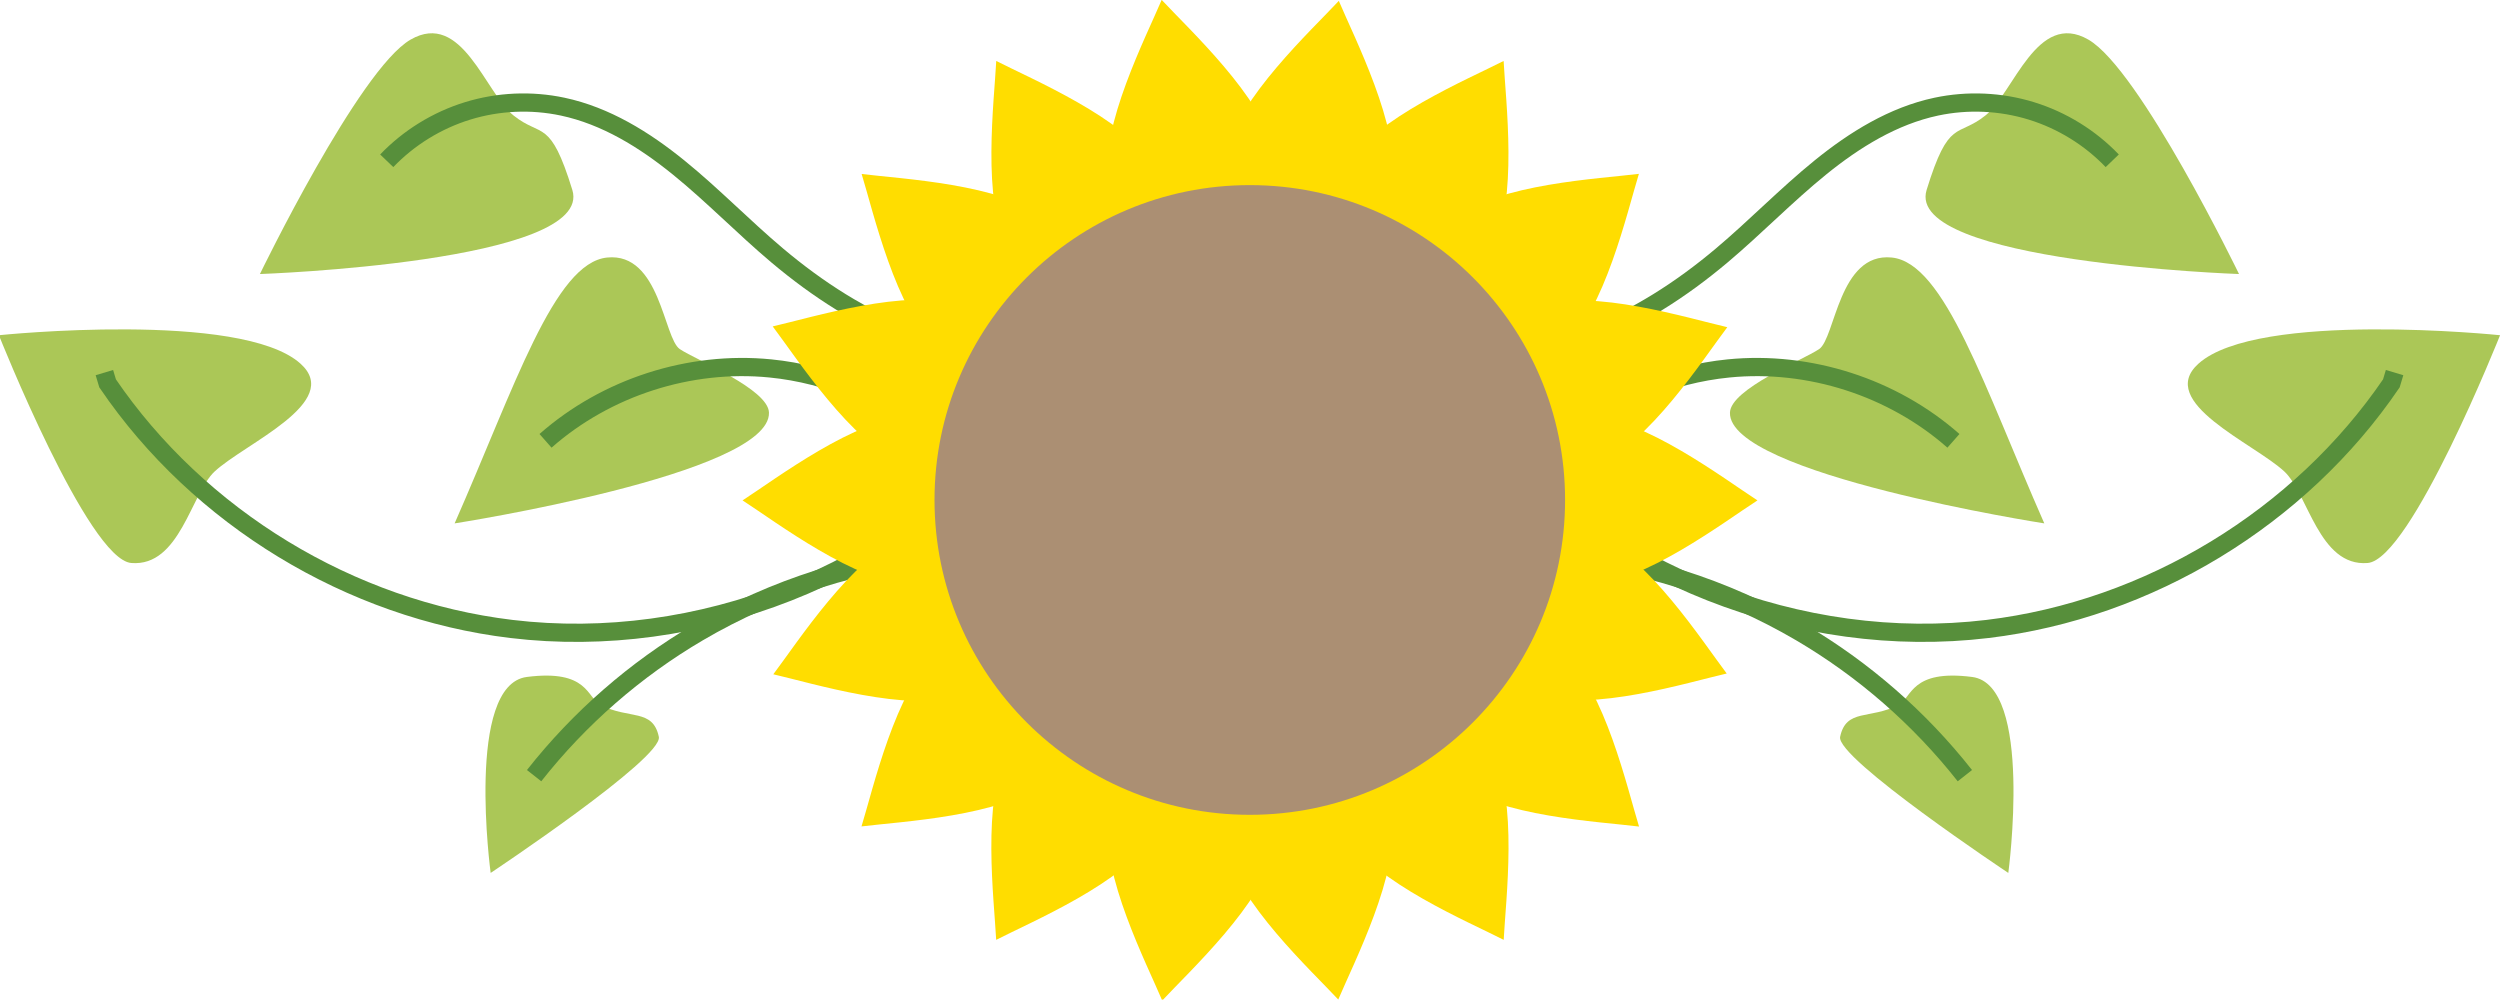 <?xml version="1.0" encoding="UTF-8" standalone="no"?>
<!-- Created with Inkscape (http://www.inkscape.org/) -->
<svg
    xmlns:inkscape="http://www.inkscape.org/namespaces/inkscape"
    xmlns:rdf="http://www.w3.org/1999/02/22-rdf-syntax-ns#"
    xmlns="http://www.w3.org/2000/svg"
    xmlns:xlink="http://www.w3.org/1999/xlink"
    xmlns:ns1="http://sozi.baierouge.fr"
    xmlns:cc="http://creativecommons.org/ns#"
    xmlns:dc="http://purl.org/dc/elements/1.1/"
    xmlns:sodipodi="http://sodipodi.sourceforge.net/DTD/sodipodi-0.dtd"
    id="svg4451"
    sodipodi:docname="meadowlark.svg"
    viewBox="0 0 482.99 193.12"
    version="1.1"
    inkscape:version="0.48.4 r9939"
  >
  <sodipodi:namedview
      id="base"
      bordercolor="#666666"
      inkscape:pageshadow="2"
      inkscape:window-y="189"
      fit-margin-left="0"
      pagecolor="#ffffff"
      fit-margin-top="0"
      inkscape:window-maximized="0"
      inkscape:zoom="0.175"
      inkscape:window-x="189"
      inkscape:window-height="438"
      showgrid="false"
      borderopacity="1.0"
      inkscape:current-layer="layer1"
      inkscape:cx="320.42065"
      inkscape:cy="47.01131"
      fit-margin-right="0"
      fit-margin-bottom="0"
      inkscape:window-width="494"
      inkscape:pageopacity="0.0"
      inkscape:document-units="px"
  />
  <g
      id="layer1"
      inkscape:label="Layer 1"
      inkscape:groupmode="layer"
      transform="translate(560.13 -606.02)"
    >
    <g
        id="g6102-3"
        transform="matrix(.704 0 0 .704 -92.442 818.58)"
      >
      <path
          id="path7439-8-2-0-5-3-3-4"
          d="m-593-226.73s91.853-3.195 85.735-23.066c-6.118-19.871-8.387-14.261-16.145-20.45-7.757-6.189-14.118-28.963-28.25-20.815-14.132 8.149-41.34 64.331-41.34 64.331z"
          sodipodi:nodetypes="csssc"
          style="fill:#abc757"
          inkscape:connector-curvature="0"
      />
      <path
          id="path7435-1-8-33-0-5-9"
          d="m-539.57-158.3c16.54-37.569 27.344-71.508 41.873-72.961 14.529-1.454 15.482 22.139 19.926 25.133 4.444 2.994 24.266 10.958 24.467 17.419 0.525 16.901-86.266 30.41-86.266 30.41z"
          sodipodi:nodetypes="csssc"
          style="fill:#abc757"
          inkscape:connector-curvature="0"
      />
      <path
          id="path7441-4-8-3-2-07-0"
          d="m-529.68-62.38s-6.974-51.607 9.928-53.777c16.902-2.17 16.444 5.706 20.23 7.676 7.806 4.061 14.33 0.905 15.992 8.746 1.239 5.842-46.15 37.355-46.15 37.355z"
          sodipodi:nodetypes="csssc"
          style="fill:#abc757"
          inkscape:connector-curvature="0"
      />
      <path
          id="path7447-42-2-7-2-6-5"
          d="m-664.63-209.94s24.486 61.566 36.344 62.511c13.353 1.064 16.37-19.08 22.853-25.111 8.309-7.729 35.366-19.031 23.549-29.61-16.363-14.649-82.746-7.79-82.746-7.79z"
          sodipodi:nodetypes="csssc"
          style="fill:#abc757"
          inkscape:connector-curvature="0"
      />
      <path
          id="path7439-8-2-0-7-0-5-9-3"
          d="m-49.884-226.73s-91.853-3.195-85.735-23.066c6.118-19.871 8.387-14.261 16.145-20.45 7.757-6.189 14.118-28.963 28.25-20.815 14.132 8.149 41.34 64.331 41.34 64.331z"
          sodipodi:nodetypes="csssc"
          style="fill:#abc757"
          inkscape:connector-curvature="0"
      />
      <path
          id="path7435-1-8-3-6-4-5-9"
          d="m-103.32-158.3c-16.54-37.569-27.344-71.508-41.873-72.961-14.529-1.454-15.482 22.139-19.926 25.133-4.444 2.994-24.266 10.958-24.467 17.419-0.525 16.901 86.266 30.41 86.266 30.41z"
          sodipodi:nodetypes="csssc"
          style="fill:#abc757"
          inkscape:connector-curvature="0"
      />
      <path
          id="path7441-4-8-4-8-0-57-1"
          d="m-113.2-62.38s6.974-51.607-9.928-53.777c-16.902-2.17-16.444 5.706-20.23 7.676-7.806 4.061-14.33 0.905-15.992 8.746-1.239 5.842 46.15 37.355 46.15 37.355z"
          sodipodi:nodetypes="csssc"
          style="fill:#abc757"
          inkscape:connector-curvature="0"
      />
      <path
          id="path7447-42-2-9-1-2-4-2"
          d="m21.751-209.94s-24.486 61.566-36.344 62.511c-13.353 1.064-16.37-19.08-22.853-25.111-8.309-7.729-35.366-19.031-23.549-29.61 16.363-14.649 82.746-7.79 82.746-7.79z"
          sodipodi:nodetypes="csssc"
          style="fill:#abc757"
          inkscape:connector-curvature="0"
      />
      <path
          id="path7641-1-5-4-3-7-8"
          style="stroke:#578f3b;stroke-width:5;fill:none"
          d="m-382.85-142.26c-4.427-15.546-13.62-29.7-26.022-40.066s-27.963-16.901-44.048-18.5c-22.118-2.198-45.024 5.179-61.703 19.871"
          sodipodi:nodetypes="ccc"
          inkscape:connector-curvature="0"
          inkscape:path-effect="#path-effect7643-9-8-99-9-0-5"
          inkscape:original-d="m -382.84837,-142.25775 c -42.4117,11.70255 -31.8874,-55.70555 -70.0698,-58.56583 -16.0981,-0.73669 -47.7416,12.93498 -61.7033,19.87054"
      />
      <path
          id="path7645-2-0-3-6-83-8"
          style="stroke:#578f3b;stroke-width:5;fill:none"
          d="m-517.76-89.071c12.4-15.749 27.766-29.155 45.05-39.305 20.823-12.228 44.423-19.695 68.491-21.67"
          sodipodi:nodetypes="csc"
          inkscape:connector-curvature="0"
          inkscape:path-effect="#path-effect7647-0-1-6-2-5-5"
          inkscape:original-d="m -517.76447,-89.07057 c 23.1994,-50.00604 -11.7118,-23.05669 45.0504,-39.30527 16.411,-4.69757 60.089,-23.19725 68.4907,-21.66951"
      />
      <path
          id="path7637-2-6-8-7-64-1"
          style="stroke:#578f3b;stroke-width:5;fill:none"
          d="m-359.51-204.87c-18.179 3.542-37.333 1.932-54.665-4.595-13.504-5.085-25.797-13.045-36.836-22.338-9.256-7.792-17.685-16.537-27.082-24.158-9.397-7.621-20.002-14.195-31.837-16.709-8.599-1.826-17.662-1.421-26.064 1.166-8.402 2.587-16.124 7.349-22.207 13.695"
          sodipodi:nodetypes="csssc"
          inkscape:connector-curvature="0"
          inkscape:path-effect="#path-effect7639-34-8-8-6-4-6"
          inkscape:original-d="m -359.51067,-204.87096 c -37.4875,5.48689 -47.4405,36.01065 -54.6654,-4.59486 -2.3278,-13.08282 -30.5665,-11.40064 -36.8358,-22.33788 -16.6314,-29.01428 -32.1345,-35.02641 -58.9191,-40.86735 -14.8997,-3.24921 -42.577,-0.0391 -48.271,14.8608"
      />
      <path
          id="path7608-4-30-08-1-4-8"
          style="stroke:#578f3b;stroke-width:5;fill:none"
          d="m-385.53-183.87c-33.324 39.512-87.139 60.71-138.46 54.54-44.254-5.321-85.731-30.548-110.81-67.396l-0.885-2.958"
          sodipodi:nodetypes="cccc"
          inkscape:path-effect="#path-effect7610-6-4-3-5-7-0"
          inkscape:connector-curvature="0"
          inkscape:original-d="m -385.52847,-183.86614 c -31.2213,44.42739 248.5018,93.23085 -138.4576,54.54022 -330.4685,-34.99609 51.3928,78.4073 -110.8102,-67.39568 l -0.8852,-2.95846"
      />
      <path
          id="path7641-1-5-6-9-6-7-6"
          style="stroke:#578f3b;stroke-width:5;fill:none"
          d="m-260.03-142.26c4.427-15.546 13.62-29.7 26.022-40.066s27.963-16.901 44.048-18.5c22.118-2.198 45.024 5.179 61.703 19.871"
          sodipodi:nodetypes="ccc"
          inkscape:connector-curvature="0"
          inkscape:path-effect="#path-effect7643-9-8-83-4-7-21-5"
          inkscape:original-d="m -260.0335,-142.25775 c 42.4117,11.70255 31.8874,-55.70555 70.0698,-58.56583 16.0981,-0.73669 47.7416,12.93498 61.7033,19.87054"
      />
      <path
          id="path7645-2-0-5-8-0-3-0"
          style="stroke:#578f3b;stroke-width:5;fill:none"
          d="m-125.12-89.071c-12.4-15.749-27.766-29.155-45.05-39.305-20.823-12.228-44.423-19.695-68.491-21.67"
          sodipodi:nodetypes="csc"
          inkscape:connector-curvature="0"
          inkscape:path-effect="#path-effect7647-0-1-8-8-7-4-9"
          inkscape:original-d="m -125.1174,-89.07057 c -23.1994,-50.00604 11.7118,-23.05669 -45.0504,-39.30527 -16.411,-4.69757 -60.089,-23.19725 -68.4907,-21.66951"
      />
      <path
          id="path7637-2-6-1-9-6-4-2"
          style="stroke:#578f3b;stroke-width:5;fill:none"
          d="m-283.37-204.87c18.179 3.542 37.333 1.932 54.665-4.595 13.504-5.085 25.797-13.045 36.836-22.338 9.256-7.792 17.685-16.537 27.082-24.158 9.397-7.621 20.002-14.195 31.837-16.709 8.599-1.826 17.662-1.421 26.064 1.166 8.402 2.587 16.124 7.349 22.207 13.695"
          sodipodi:nodetypes="csssc"
          inkscape:connector-curvature="0"
          inkscape:path-effect="#path-effect7639-34-8-37-4-4-9-4"
          inkscape:original-d="m -283.3712,-204.87096 c 37.4875,5.48689 47.4405,36.01065 54.6654,-4.59486 2.3278,-13.08282 30.5665,-11.40064 36.8358,-22.33788 16.6314,-29.01428 32.1345,-35.02641 58.9191,-40.86735 14.8997,-3.24921 42.577,-0.0391 48.271,14.8608"
      />
      <path
          id="path7608-4-30-0-7-1-0-4"
          style="stroke:#578f3b;stroke-width:5;fill:none"
          d="m-257.35-183.87c33.324 39.512 87.139 60.71 138.46 54.54 44.254-5.321 85.731-30.548 110.81-67.396l0.885-2.958"
          sodipodi:nodetypes="cccc"
          inkscape:path-effect="#path-effect7610-6-4-1-9-5-9-6"
          inkscape:connector-curvature="0"
          inkscape:original-d="m -257.3534,-183.86614 c 31.2213,44.42739 -248.5018,93.23085 138.4576,54.54022 330.4685,-34.99609 -51.3928,78.4073 110.8102,-67.39568 l 0.8852,-2.95846"
      />
      <g
          id="g7406-7-7-2-1-8-9"
          style="fill:#ffdd00"
          transform="matrix(.576 0 0 .576 -83.05 218.91)"
        >
        <g
            id="g7120-9-2-8-7-8-0"
            style="fill:#ffdd00"
          >
          <path
              id="path6973-2-8-5-2-2-3-15-2"
              d="m-575.17-705.84c-25.805 0.468-64.406 29.789-80.219 40 15.813 10.211 54.414 39.532 80.219 40 5.62 0.102 10.629-1.172 14.656-4.312 2.717-2.119 4.131-18.159 4.312-35.688-0.182-17.529-1.595-33.568-4.312-35.688-4.027-3.141-9.036-4.414-14.656-4.312z"
              style="stroke-width:0;fill:#ffdd00"
              inkscape:connector-curvature="0"
          />
          <path
              id="path6973-2-8-6-5-82-8-0-23-2"
              d="m-252.08-705.84c25.805 0.468 64.406 29.789 80.219 40-15.813 10.211-54.414 39.532-80.219 40-5.62 0.102-10.629-1.172-14.656-4.312-2.717-2.119-4.131-18.159-4.312-35.688 0.182-17.529 1.595-33.568 4.312-35.688 4.027-3.141 9.036-4.414 14.656-4.312z"
              style="stroke-width:0;fill:#ffdd00"
              inkscape:connector-curvature="0"
          />
        </g
        >
        <g
            id="g7120-2-8-4-9-9-0-2-1"
            style="fill:#ffdd00"
            transform="matrix(-.94 .342 -.342 -.94 -1030 -1150.1)"
          >
          <path
              id="path6973-2-8-7-9-0-4-0-4-46-5"
              d="m-575.17-705.84c-25.805 0.468-64.406 29.789-80.219 40 15.813 10.211 54.414 39.532 80.219 40 5.62 0.102 10.629-1.172 14.656-4.312 2.717-2.119 4.131-18.159 4.312-35.688-0.182-17.529-1.595-33.568-4.312-35.688-4.027-3.141-9.036-4.414-14.656-4.312z"
              style="stroke-width:0;fill:#ffdd00"
              inkscape:connector-curvature="0"
          />
          <path
              id="path6973-2-8-6-5-28-3-4-7-8-6-4"
              d="m-252.08-705.84c25.805 0.468 64.406 29.789 80.219 40-15.813 10.211-54.414 39.532-80.219 40-5.62 0.102-10.629-1.172-14.656-4.312-2.717-2.119-4.131-18.159-4.312-35.688 0.182-17.529 1.595-33.568 4.312-35.688 4.027-3.141 9.036-4.414 14.656-4.312z"
              style="stroke-width:0;fill:#ffdd00"
              inkscape:connector-curvature="0"
          />
        </g
        >
        <g
            id="g7120-2-2-4-8-8-3-6-4"
            style="fill:#ffdd00"
            transform="matrix(-.766 .643 -.643 -.766 -1158.5 -910.03)"
          >
          <path
              id="path6973-2-8-7-05-1-2-1-0-2-4"
              d="m-575.17-705.84c-25.805 0.468-64.406 29.789-80.219 40 15.813 10.211 54.414 39.532 80.219 40 5.62 0.102 10.629-1.172 14.656-4.312 2.717-2.119 4.131-18.159 4.312-35.688-0.182-17.529-1.595-33.568-4.312-35.688-4.027-3.141-9.036-4.414-14.656-4.312z"
              style="stroke-width:0;fill:#ffdd00"
              inkscape:connector-curvature="0"
          />
          <path
              id="path6973-2-8-6-5-5-2-7-5-1-9-2"
              d="m-252.08-705.84c25.805 0.468 64.406 29.789 80.219 40-15.813 10.211-54.414 39.532-80.219 40-5.62 0.102-10.629-1.172-14.656-4.312-2.717-2.119-4.131-18.159-4.312-35.688 0.182-17.529 1.595-33.568 4.312-35.688 4.027-3.141 9.036-4.414 14.656-4.312z"
              style="stroke-width:0;fill:#ffdd00"
              inkscape:connector-curvature="0"
          />
        </g
        >
        <g
            id="g7120-2-27-2-2-8-2-04-5"
            style="fill:#ffdd00"
            transform="matrix(-.5 .866 -.866 -.5 -1197.1 -640.55)"
          >
          <path
              id="path6973-2-8-7-6-9-5-6-9-93-0"
              d="m-575.17-705.84c-25.805 0.468-64.406 29.789-80.219 40 15.813 10.211 54.414 39.532 80.219 40 5.62 0.102 10.629-1.172 14.656-4.312 2.717-2.119 4.131-18.159 4.312-35.688-0.182-17.529-1.595-33.568-4.312-35.688-4.027-3.141-9.036-4.414-14.656-4.312z"
              style="stroke-width:0;fill:#ffdd00"
              inkscape:connector-curvature="0"
          />
          <path
              id="path6973-2-8-6-5-7-8-84-1-0-1-4"
              d="m-252.08-705.84c25.805 0.468 64.406 29.789 80.219 40-15.813 10.211-54.414 39.532-80.219 40-5.62 0.102-10.629-1.172-14.656-4.312-2.717-2.119-4.131-18.159-4.312-35.688 0.182-17.529 1.595-33.568 4.312-35.688 4.027-3.141 9.036-4.414 14.656-4.312z"
              style="stroke-width:0;fill:#ffdd00"
              inkscape:connector-curvature="0"
          />
        </g
        >
        <g
            id="g7120-2-87-2-7-2-3-1-2"
            style="fill:#ffdd00"
            transform="matrix(-.174 .985 -.985 -.174 -1141.2 -374.12)"
          >
          <path
              id="path6973-2-8-7-81-2-3-4-8-9-1"
              d="m-575.17-705.84c-25.805 0.468-64.406 29.789-80.219 40 15.813 10.211 54.414 39.532 80.219 40 5.62 0.102 10.629-1.172 14.656-4.312 2.717-2.119 4.131-18.159 4.312-35.688-0.182-17.529-1.595-33.568-4.312-35.688-4.027-3.141-9.036-4.414-14.656-4.312z"
              style="stroke-width:0;fill:#ffdd00"
              inkscape:connector-curvature="0"
          />
          <path
              id="path6973-2-8-6-5-6-7-9-2-8-9-2"
              d="m-252.08-705.84c25.805 0.468 64.406 29.789 80.219 40-15.813 10.211-54.414 39.532-80.219 40-5.62 0.102-10.629-1.172-14.656-4.312-2.717-2.119-4.131-18.159-4.312-35.688 0.182-17.529 1.595-33.568 4.312-35.688 4.027-3.141 9.036-4.414 14.656-4.312z"
              style="stroke-width:0;fill:#ffdd00"
              inkscape:connector-curvature="0"
          />
        </g
        >
        <g
            id="g7120-2-0-8-5-5-5-5-7"
            style="fill:#ffdd00"
            transform="matrix(.174 .985 -.985 .174 -997.52 -142.88)"
          >
          <path
              id="path6973-2-8-7-95-5-1-8-7-5-7"
              d="m-575.17-705.84c-25.805 0.468-64.406 29.789-80.219 40 15.813 10.211 54.414 39.532 80.219 40 5.62 0.102 10.629-1.172 14.656-4.312 2.717-2.119 4.131-18.159 4.312-35.688-0.182-17.529-1.595-33.568-4.312-35.688-4.027-3.141-9.036-4.414-14.656-4.312z"
              style="stroke-width:0;fill:#ffdd00"
              inkscape:connector-curvature="0"
          />
          <path
              id="path6973-2-8-6-5-8-8-9-6-7-56-9"
              d="m-252.08-705.84c25.805 0.468 64.406 29.789 80.219 40-15.813 10.211-54.414 39.532-80.219 40-5.62 0.102-10.629-1.172-14.656-4.312-2.717-2.119-4.131-18.159-4.312-35.688 0.182-17.529 1.595-33.568 4.312-35.688 4.027-3.141 9.036-4.414 14.656-4.312z"
              style="stroke-width:0;fill:#ffdd00"
              inkscape:connector-curvature="0"
          />
        </g
        >
        <g
            id="g7120-2-9-3-0-2-0-0-5"
            style="fill:#ffdd00"
            transform="matrix(.5 .866 -.866 .5 -783.44 25.29)"
          >
          <path
              id="path6973-2-8-7-00-9-2-6-8-5-5"
              d="m-575.17-705.84c-25.805 0.468-64.406 29.789-80.219 40 15.813 10.211 54.414 39.532 80.219 40 5.62 0.102 10.629-1.172 14.656-4.312 2.717-2.119 4.131-18.159 4.312-35.688-0.182-17.529-1.595-33.568-4.312-35.688-4.027-3.141-9.036-4.414-14.656-4.312z"
              style="stroke-width:0;fill:#ffdd00"
              inkscape:connector-curvature="0"
          />
          <path
              id="path6973-2-8-6-5-0-4-8-5-9-9-4"
              d="m-252.08-705.84c25.805 0.468 64.406 29.789 80.219 40-15.813 10.211-54.414 39.532-80.219 40-5.62 0.102-10.629-1.172-14.656-4.312-2.717-2.119-4.131-18.159-4.312-35.688 0.182-17.529 1.595-33.568 4.312-35.688 4.027-3.141 9.036-4.414 14.656-4.312z"
              style="stroke-width:0;fill:#ffdd00"
              inkscape:connector-curvature="0"
          />
        </g
        >
        <g
            id="g7120-2-72-4-3-3-3-46-0"
            style="fill:#ffdd00"
            transform="matrix(.766 .643 -.643 .766 -524.76 110.1)"
          >
          <path
              id="path6973-2-8-7-5-6-1-9-0-3-3"
              d="m-575.17-705.84c-25.805 0.468-64.406 29.789-80.219 40 15.813 10.211 54.414 39.532 80.219 40 5.62 0.102 10.629-1.172 14.656-4.312 2.717-2.119 4.131-18.159 4.312-35.688-0.182-17.529-1.595-33.568-4.312-35.688-4.027-3.141-9.036-4.414-14.656-4.312z"
              style="stroke-width:0;fill:#ffdd00"
              inkscape:connector-curvature="0"
          />
          <path
              id="path6973-2-8-6-5-52-9-4-2-7-4-4"
              d="m-252.08-705.84c25.805 0.468 64.406 29.789 80.219 40-15.813 10.211-54.414 39.532-80.219 40-5.62 0.102-10.629-1.172-14.656-4.312-2.717-2.119-4.131-18.159-4.312-35.688 0.182-17.529 1.595-33.568 4.312-35.688 4.027-3.141 9.036-4.414 14.656-4.312z"
              style="stroke-width:0;fill:#ffdd00"
              inkscape:connector-curvature="0"
          />
        </g
        >
        <g
            id="g7120-2-1-8-3-4-4-9-1"
            style="fill:#ffdd00"
            transform="matrix(.94 .342 -.342 .94 -252.67 101.31)"
          >
          <path
              id="path6973-2-8-7-4-5-1-6-7-0-2"
              d="m-575.17-705.84c-25.805 0.468-64.406 29.789-80.219 40 15.813 10.211 54.414 39.532 80.219 40 5.62 0.102 10.629-1.172 14.656-4.312 2.717-2.119 4.131-18.159 4.312-35.688-0.182-17.529-1.595-33.568-4.312-35.688-4.027-3.141-9.036-4.414-14.656-4.312z"
              style="stroke-width:0;fill:#ffdd00"
              inkscape:connector-curvature="0"
          />
          <path
              id="path6973-2-8-6-5-86-6-0-1-8-5-2"
              d="m-252.08-705.84c25.805 0.468 64.406 29.789 80.219 40-15.813 10.211-54.414 39.532-80.219 40-5.62 0.102-10.629-1.172-14.656-4.312-2.717-2.119-4.131-18.159-4.312-35.688 0.182-17.529 1.595-33.568 4.312-35.688 4.027-3.141 9.036-4.414 14.656-4.312z"
              style="stroke-width:0;fill:#ffdd00"
              inkscape:connector-curvature="0"
          />
        </g
        >
      </g
      >
      <path
          id="path7353-6-4-8-3-3-9"
          sodipodi:rx="145.664"
          sodipodi:ry="151.32085"
          style="stroke-width:0;fill:#ab8f73"
          sodipodi:type="arc"
          d="m308.3-360.88c0 83.572-65.216 151.32-145.66 151.32-80.448 0-145.66-67.749-145.66-151.32 0-83.572 65.216-151.32 145.66-151.32 80.448 0 145.66 67.749 145.66 151.32z"
          transform="matrix(.594 0 0 .571 -417.96 41.333)"
          sodipodi:cy="-360.88348"
          sodipodi:cx="162.63455"
      />
    </g
    >
  </g
  >
</svg
>
